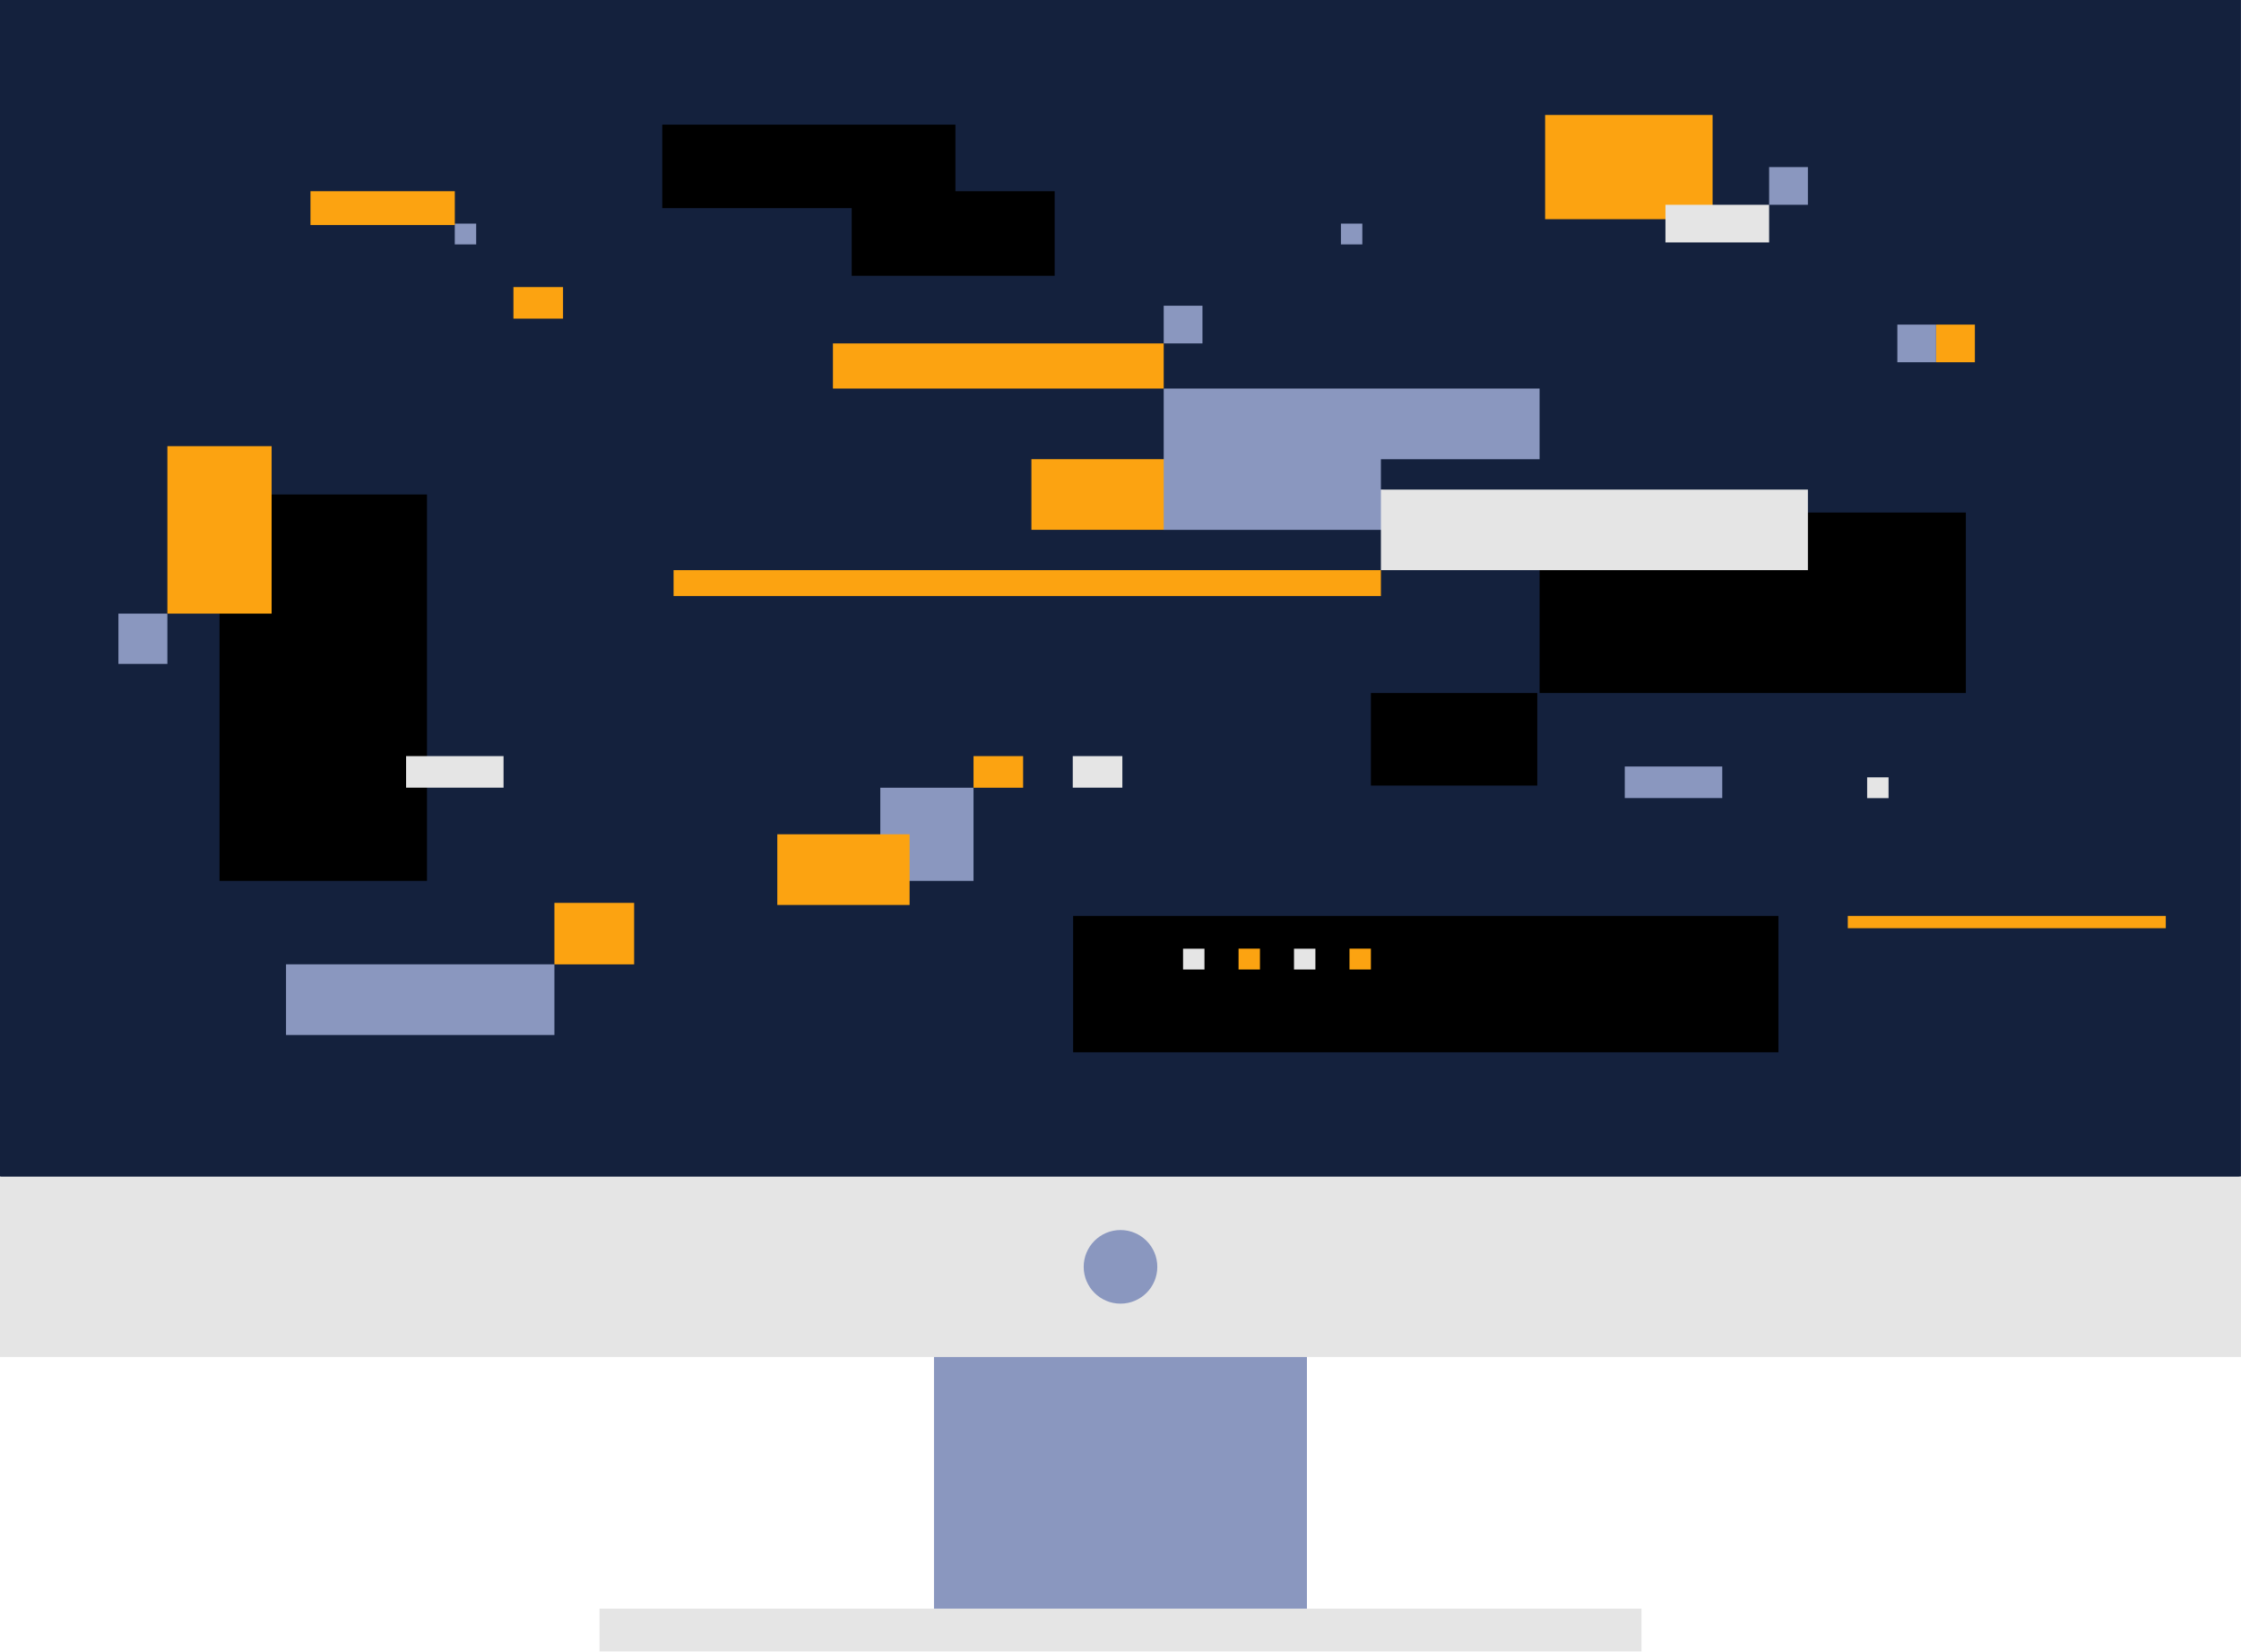 <?xml version="1.0" encoding="UTF-8"?>
<!DOCTYPE svg PUBLIC '-//W3C//DTD SVG 1.0//EN'
          'http://www.w3.org/TR/2001/REC-SVG-20010904/DTD/svg10.dtd'>
<svg height="364.3" preserveAspectRatio="xMidYMid meet" version="1.0" viewBox="0.0 0.0 494.3 364.3" width="494.3" xmlns="http://www.w3.org/2000/svg" xmlns:xlink="http://www.w3.org/1999/xlink" zoomAndPan="magnify"
><g id="change1_1"
  ><path d="M494.29,259.54l-95.52,11.77l-108.63-4l-241.72,4L0,259.54V0h494.29V259.54z" fill="#14213d"
  /></g
  ><g id="change2_1"
  ><path d="M206.01,264.97h82.26v92.19h-82.26V264.97z M256.68,116.88h82.91v-1.99l-35-6.89v-6.7h35V85.7h-82.91v15.59 l-8.13,10.77L256.68,116.88z M358.38,176.04h21.5v-6.96h-21.5V176.04z M214.73,173.75h-20.56v20.56h20.56V173.75z M26.12,146.44 h10.8v-11.1h-10.8V146.44z M390.22,45.17h8.55v-8.31h-8.55V45.17z M265.23,67.44h-8.55v8.31h8.55V67.44z M105.03,49.32h-4.72v4.59 h4.72V49.32z M300.49,49.32h-4.72v4.59h4.72V49.32z M309.89,213.85h4.72v-4.59h-4.72V213.85z M63.09,228.3h59.2v-15.59h-59.2V228.3z M418.5,71.6v8.31h8.55V71.6H418.5z" fill="#8a97bf"
  /></g
  ><g id="change3_1"
  ><path d="M236.7,202.03h155.57v30.08H236.7V202.03z M339.59,113.06v39.8h94.02v-39.8H339.59z M48.42,194.31h45.76v-85.23H48.42 V194.31z M210.75,27.5h-64.67v18.41h41.78v14.92h44.77V42.18h-21.89V27.5z M339.08,152.86h-36.7v20.42h36.7V152.86z"
  /></g
  ><g id="change4_1"
  ><path d="M256.68,85.7h-72.96v-9.95h72.96V85.7z M256.68,116.87v-15.59H227.5v15.59H256.68z M171.45,199.62h29.18v-15.59 h-29.18V199.62z M148.57,131.47h156.02v-5.71H148.57V131.47z M68.48,49.64h31.84v-7.46H68.48V49.64z M124.19,63.32h-10.94v6.96 h10.94V63.32z M122.29,212.72h17.58v-13.56h-17.58V212.72z M214.73,173.75h10.94v-6.96h-10.94V173.75z M340.81,48.35h36.94V25.36 h-36.94V48.35z M36.92,135.34h22.99V98.41H36.92V135.34z M273.19,213.85h4.72v-4.59h-4.72V213.85z M297.66,213.85h4.72v-4.59h-4.72 V213.85z M407.57,202.03v2.72h70.14v-2.72H407.57z M435.6,71.6h-8.55v8.31h8.55V71.6z" fill="#fca311"
  /></g
  ><g id="change5_1"
  ><path d="M132.24,354.83h229.82v9.45H132.24V354.83z M398.77,107.99h-94.18v17.77h94.18V107.99z M247.56,166.78h-10.94 v6.96h10.94V166.78z M111.07,166.78h-21.5v6.96h21.5V166.78z M390.22,45.17h-22.87v8.31h22.87V45.17z M416.56,171.46h-4.72v4.59 h4.72V171.46z M265.67,209.26h-4.72v4.59h4.72V209.26z M290.14,209.26h-4.72v4.59h4.72V209.26z M494.29,259.54v39.79H0v-39.79 H494.29z M255.27,279.44c0-4.49-3.64-8.12-8.12-8.12c-4.49,0-8.12,3.64-8.12,8.12c0,4.49,3.64,8.12,8.12,8.12 C251.63,287.56,255.27,283.93,255.27,279.44z" fill="#e5e5e5"
  /></g
></svg
>

